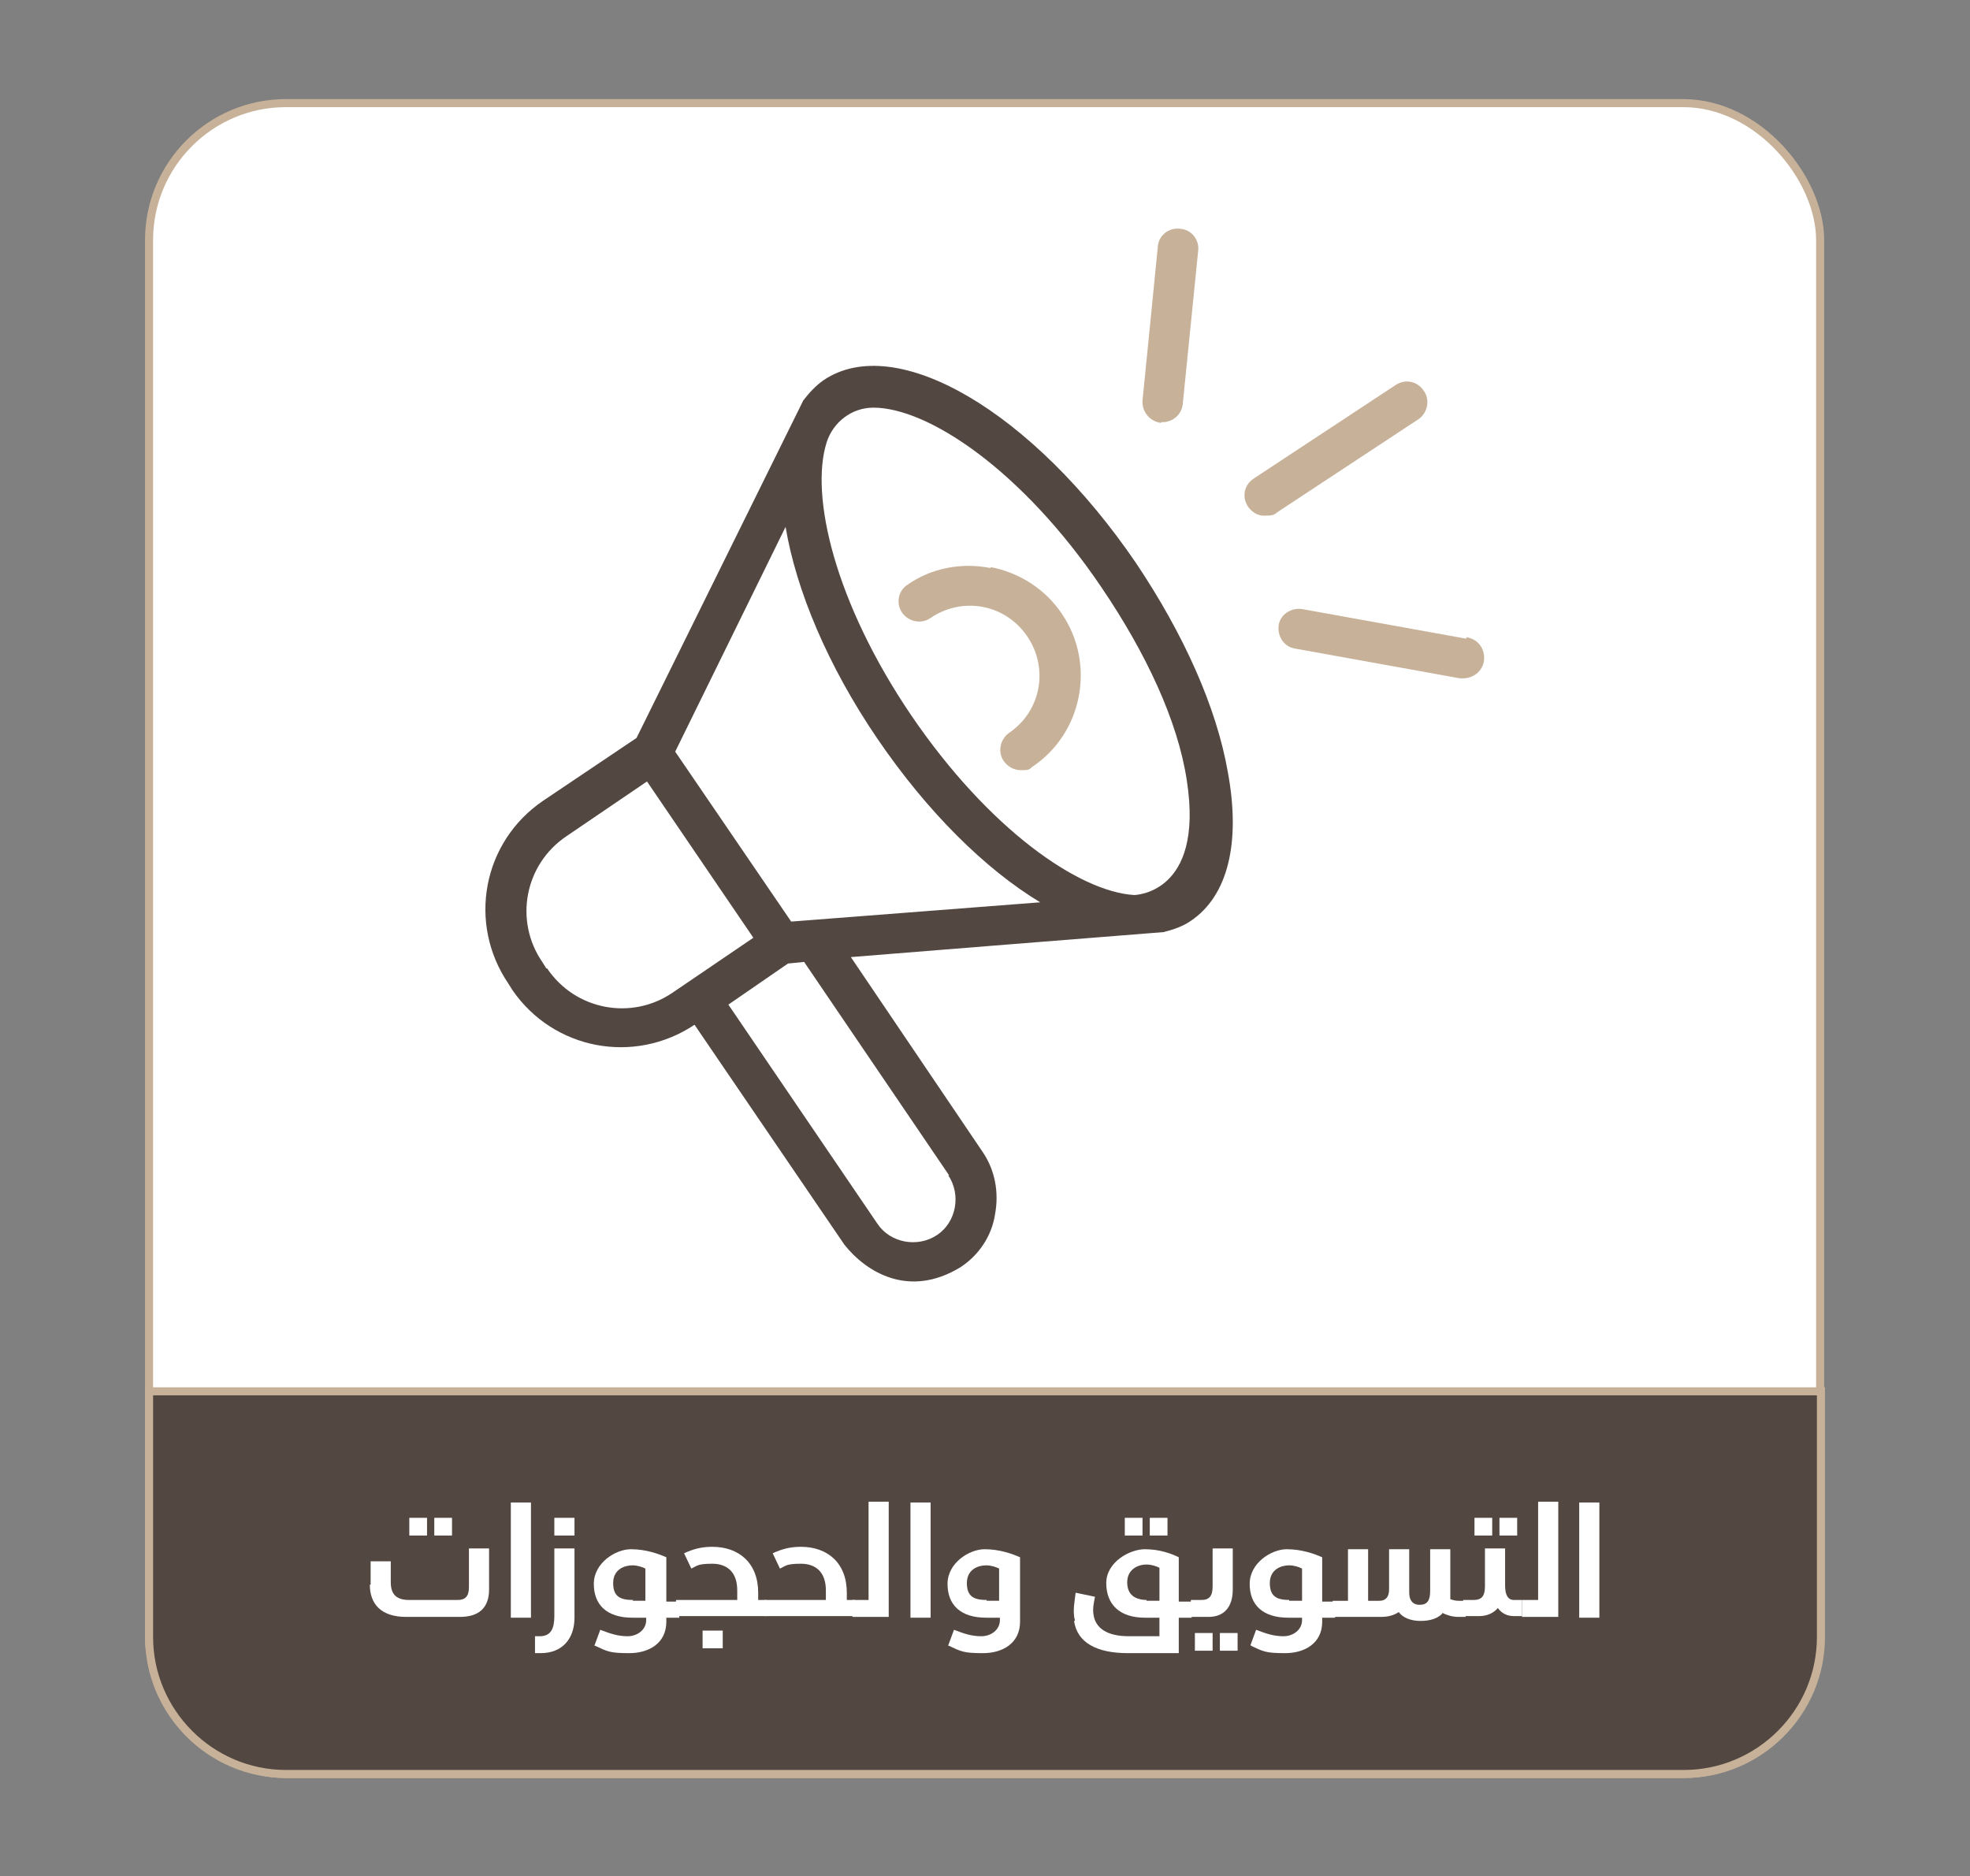 <svg id="Layer_1" xmlns="http://www.w3.org/2000/svg" version="1.1" viewBox="0 0 244.5 232.9">
  
  <rect x="0" y="0" width="244.5" height="232.9" fill="#808080" stroke="none"/>
  
  <defs>
    <style>
      .st0, .st1 {
        fill: #534741;
      }

      .st0, .st2 {
        stroke: #c7b299;
      }

      .st3, .st2 {
        fill: #fff;
      }

      .st4 {
        fill: #c7b299;
      }
    </style>
  </defs>
  <rect class="st2" x="18.5" y="12.8" width="207.4" height="207.4" rx="17" ry="17"></rect>
  <path class="st0" d="M18.5,172.7v30.5c0,9.3,7.6,17,17,17h173.5c9.3,0,17-7.6,17-17v-30.5H18.5Z"></path>
  <g>
    <path class="st3" d="M46,196.7v-2.9h2.5v2.6c0,1.6.8,2.2,2.3,2.2h6c.9,0,1.4-.4,1.4-1.6v-4.8h2.5v5.1c0,2.3-1.3,3.4-3.6,3.4h-6.7c-3.1,0-4.5-1.6-4.5-4h0ZM50.8,188.4h2.2v2.2h-2.2v-2.2ZM53.9,188.4h2.2v2.2h-2.2v-2.2Z"></path>
    <path class="st3" d="M63.4,186.5h2.5v14.3h-2.5v-14.3Z"></path>
    <path class="st3" d="M66.4,203.1h.6c1.4,0,1.8-1,1.8-2.5v-8.4h2.5v8.6c0,2.6-1.5,4.4-4.2,4.4h-.7s0-2.1,0-2.1ZM68.8,188.4h2.5v2.2h-2.5v-2.2Z"></path>
    <path class="st3" d="M73.8,204.2l.7-1.9c1.3.5,2.2.8,3.4.8s2.3-.8,2.3-2v-.3h-1.7c-3.2,0-4.8-1.6-4.8-4.2s2.7-4.3,4.6-4.3,3.5.6,4.4,1v5.5h1.6v2h-1.6v.5c0,2.7-2.2,3.9-4.6,3.9s-2.7-.2-4.2-.9h-.1ZM78.5,198.7h1.6v-4c-.4-.2-1-.4-1.6-.4-1,0-2.4.5-2.4,2.2s.9,2.1,2.5,2.1h0Z"></path>
    <path class="st3" d="M83.9,200.6v-2h7.6v-1.2c0-2.2-1.2-3.3-3.1-3.3s-1.9.3-2.6.6l-.9-1.9c1.1-.5,2.1-.8,3.5-.8,3.3,0,5.7,2,5.7,5.7s0,.6,0,.9h1v2h-11.2ZM87.2,202.4h2.5v2.2h-2.5v-2.2Z"></path>
    <path class="st3" d="M94.9,200.6v-2h7.6v-1.2c0-2.2-1.2-3.3-3.1-3.3s-1.9.3-2.6.6l-.9-1.9c1.1-.5,2.1-.8,3.5-.8,3.3,0,5.7,2,5.7,5.7s0,.6,0,.9h1v2h-11.2Z"></path>
    <path class="st3" d="M105.8,200.6v-2h2v-12.2h2.5v14.3h-4.5Z"></path>
    <path class="st3" d="M113,186.5h2.5v14.3h-2.5v-14.3Z"></path>
    <path class="st3" d="M117.7,204.2l.7-1.9c1.3.5,2.2.8,3.4.8s2.3-.8,2.3-2v-.3h-1.7c-3.2,0-4.8-1.6-4.8-4.2s2.7-4.3,4.6-4.3,3.5.6,4.4,1v8c0,2.7-2.2,3.9-4.6,3.9s-2.7-.2-4.2-.9h-.1ZM122.4,198.7h1.6v-4c-.4-.2-1-.4-1.6-.4-1,0-2.4.5-2.4,2.2s.9,2.1,2.5,2.1h0Z"></path>
    <path class="st3" d="M133.4,201.1c-.3-1.1,0-2.5.1-3.4l2.4.5c-.1.6-.3,1.3-.2,2.1.2,1.8,1.7,2.8,4.4,2.8h3.8v-2.3h-1.8c-3.2,0-4.8-1.7-4.8-4.3s2.9-4.2,4.8-4.2,3.4.6,4.2,1v5.5h1.6v2h-1.6v4.4h-6.3c-3.9,0-6.3-1.3-6.7-4h.1ZM139.6,188.4h2.2v2.2h-2.2v-2.2ZM142.3,198.7h1.6v-4.1c-.4-.2-1-.4-1.6-.4-1.2,0-2.4.7-2.4,2.2s.9,2.2,2.5,2.2h-.1ZM142.7,188.4h2.2v2.2h-2.2v-2.2Z"></path>
    <path class="st3" d="M147.8,200.6v-2h1.3c1,0,1.4-.5,1.4-1.7v-4.7h2.5v5.1c0,2.2-1.1,3.4-3,3.4h-2.2,0ZM148.3,202.7h2.2v2.2h-2.2v-2.2ZM151.4,202.7h2.2v2.2h-2.2v-2.2Z"></path>
    <path class="st3" d="M155.2,204.2l.7-1.9c1.3.5,2.2.8,3.4.8s2.3-.8,2.3-2v-.3h-1.7c-3.2,0-4.8-1.6-4.8-4.2s2.7-4.3,4.6-4.3,3.5.6,4.4,1v5.5h1.6v2h-1.6v.5c0,2.7-2.2,3.9-4.6,3.9s-2.7-.2-4.2-.9h0ZM160,198.7h1.6v-4c-.4-.2-1-.4-1.6-.4-1,0-2.4.5-2.4,2.2s.9,2.1,2.5,2.1h-.1Z"></path>
    <path class="st3" d="M179,200.3c-.6.6-1.5.9-2.7.9s-2.2-.4-2.7-1.1c-.6.4-1.3.6-2.2.6h-6v-2h1.9v-6.4h2.5v6.4h1.4c.8,0,1.2-.5,1.2-1.4v-5h2.5v5.4h0c0,.9.4,1.5,1.3,1.5s1.3-.5,1.3-1.7v-5.2h2.5v6.2c.3.1.6.2,1,.2h.9v2h-.9c-.7,0-1.4-.2-2-.5h0Z"></path>
    <path class="st3" d="M181.6,200.6v-2h1.3c1,0,1.4-.5,1.4-1.7v-4.7h2.5v4.6c0,1.1.3,1.8,1.1,1.8h1v2h-1c-.8,0-1.5-.3-2-1-.5.6-1.3,1-2.3,1h-2.2.2ZM183,188.4h2.2v2.2h-2.2v-2.2ZM186.1,188.4h2.2v2.2h-2.2v-2.2Z"></path>
    <path class="st3" d="M188.9,200.6v-2h2v-12.2h2.5v14.3h-4.5Z"></path>
    <path class="st3" d="M196,186.5h2.5v14.3h-2.5v-14.3Z"></path>
  </g>
  <g>
    <path class="st1" d="M141,69.9c-12.8-18.8-29.8-28.8-38.8-22.7-1,.7-1.8,1.6-2.5,2.5l-20.7,41.9-11.6,7.8c-7.5,5.1-9.4,15.2-4.3,22.7h0l.5.8c5.1,7.4,15.1,9.3,22.6,4.3l18.6,27.3c2.7,3.4,8,6.7,14.4,2.8,2.3-1.5,3.9-3.9,4.3-6.6.5-2.7,0-5.5-1.6-7.8l-16.3-24.1s38.6-3.1,38.8-3.1c1.2-.3,2.4-.7,3.4-1.4,4.6-3.1,6.2-9.7,4.6-18.4-1.4-8.1-5.5-17.2-11.4-26h0ZM67.8,120.2l-.5-.8c-3.5-5.1-2.2-12.1,3-15.6h0l10-6.8,13.2,19.4-10,6.8c-5.1,3.5-12.1,2.2-15.6-3h0ZM117.7,145.9c1.6,2.4,1,5.8-1.4,7.4-2.4,1.6-5.8,1-7.4-1.4l-18.5-27.2,7.4-5.1,2-.2,18,26.5h0ZM98.2,114.4l-14.4-21.1,13.7-27.9c1.3,7.8,5.2,17.2,11.4,26.3s13.4,16.2,20.2,20.3l-31,2.4h.1ZM140.8,111.1c-6.9-.4-18.1-8.2-27.7-22.3-9.5-14-12.6-27.3-10.5-33.9.8-2.5,3.1-4.3,5.8-4.3,6.8,0,18.5,7.8,28.3,22.3,5.5,8.1,9.5,16.6,10.6,24,2.2,14.2-6.6,14.2-6.6,14.2h0Z"></path>
    <path class="st4" d="M122.9,70.5c-3.6-.7-7.3,0-10.3,2.1-1.2.8-1.4,2.4-.6,3.5s2.4,1.4,3.5.6h0c4-2.7,9.3-1.7,12,2.3s1.7,9.3-2.3,12h0c-1.1.8-1.4,2.4-.6,3.5.5.7,1.3,1.1,2.1,1.1s1,0,1.4-.4c6.3-4.2,7.9-12.8,3.7-19-2-3-5.2-5.1-8.8-5.8h0,0Z"></path>
    <path class="st4" d="M144.1,52.4h.2c1.3,0,2.4-1,2.5-2.3l1.9-18.9c.2-1.4-.8-2.7-2.2-2.8-1.4-.2-2.7.8-2.8,2.2h0c0,.1-1.9,19.1-1.9,19.1-.1,1.4.9,2.6,2.3,2.8h0Z"></path>
    <path class="st4" d="M176.7,48.5c-.8-1.2-2.3-1.5-3.5-.7l-17.6,11.6c-1.2.8-1.5,2.3-.7,3.5.5.7,1.3,1.2,2.2,1.1.5,0,1,0,1.4-.4l17.6-11.6c1.1-.8,1.4-2.4.6-3.5h0Z"></path>
    <path class="st4" d="M182.1,79.3l-20.5-3.7c-1.4-.2-2.7.7-2.9,2-.2,1.4.7,2.7,2,2.9h0l20.5,3.7h.4c1.4,0,2.6-1.1,2.6-2.5s-.9-2.4-2.2-2.6h0v.2Z"></path>
  </g>
</svg>